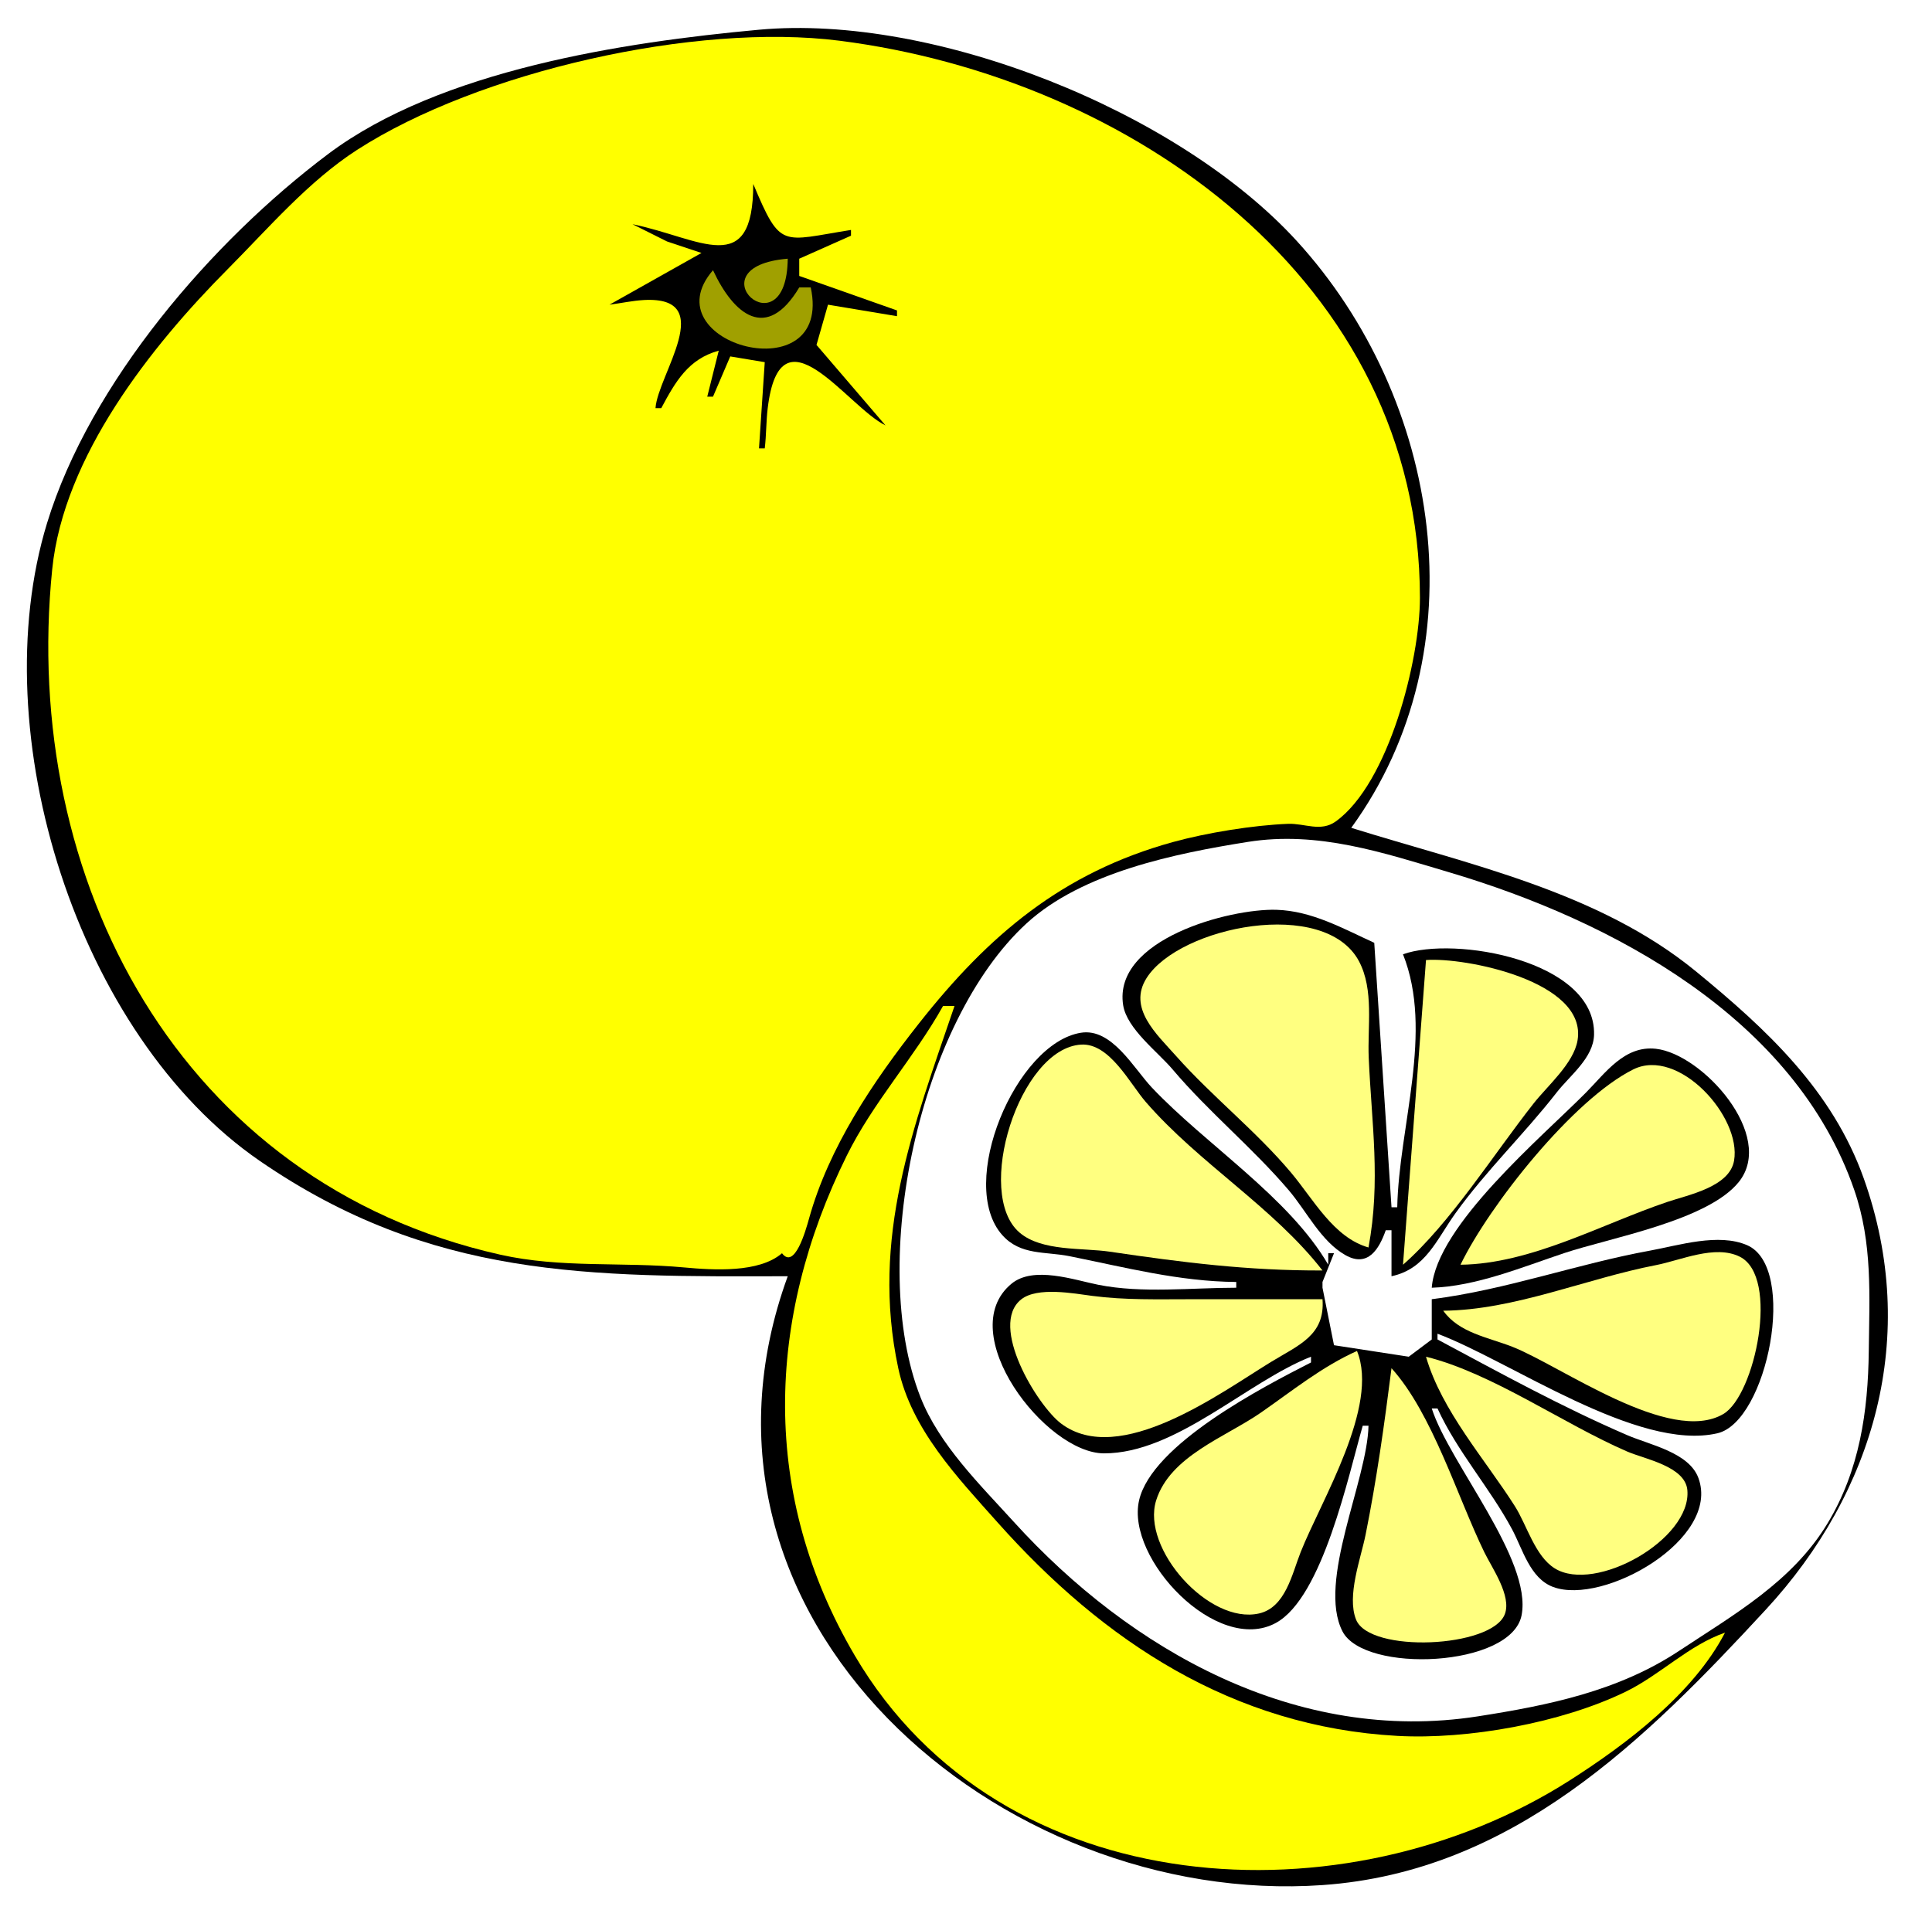 <?xml version="1.0" standalone="no"?>
<!DOCTYPE svg PUBLIC "-//W3C//DTD SVG 1.1//EN" "http://www.w3.org/Graphics/SVG/1.1/DTD/svg11.dtd">
<svg viewBox="0 0 336.0 334.0" xmlns="http://www.w3.org/2000/svg">
  <path d="M0 0L0 334L336 334L336 0z" fill="#ffffff" stroke="none"/>
  <path d="M137 222C115.214 281.776 173.944 331.839 230 327.91C263.077 325.592 286.011 302.815 307.093 279.999C325.997 259.542 333.874 232.387 324.136 205C318.675 189.642 307.224 179.033 294.91 168.945C277.949 155.049 255.366 150.369 235 144C257.46 113.084 250.671 69.394 225.482 41.87C204.869 19.345 162.472 2.37 132 5.171C108.457 7.334 76.549 12.175 57.093 26.774C36.896 41.93 15.658 66.549 8.182 91C-3.015 127.621 13.452 180.116 45.17 201.934C75.013 222.463 102.482 222.095 137 222z" fill="#000000" stroke="none"/>
  <path d="M136 218C138.186 220.906 140.12 214.07 140.694 212C144.164 199.509 151.89 188.079 159.861 177.972C171.902 162.705 184.726 151.781 204 146.472C209.836 144.865 217.898 143.546 224 143.306C226.895 143.192 229.681 144.778 232.306 142.889C241.519 136.258 246.944 114.807 246.944 104C246.944 48.851 196.553 13.52 146 7.083C120.994 3.9 83.248 12.427 62.083 26.083C53.638 31.533 46.644 39.732 39.611 46.806C26.236 60.258 11.078 79.416 9.083 99C3.586 152.975 31.246 205.731 87 218.25C97.597 220.629 108.168 219.469 119 220.472C124.06 220.941 132.023 221.451 136 218z" fill="#ffff00" stroke="none"/>
  <path d="M131 32C130.998 48.649 121.817 41.427 110 39L116 42L122 44L106 53C107.984 52.749 110.003 52.296 112.001 52.189C124.961 51.494 114.39 65.207 114 71L115 71C117.475 66.374 119.718 62.439 125 61L123 69L124 69L127 62L133 63L132 78L133 78C133.28 75.67 133.234 73.327 133.515 70.999C135.71 52.764 147.339 70.754 154 74L142 60L144 53L156 55L156 54L139 48L139 45L148 41L148 40C135.844 41.92 135.815 43.446 131 32z" fill="#000000" stroke="none"/>
  <path d="M137 45C120.087 46.398 136.804 61.618 137 45M124 47C112.887 59.841 144.957 68.497 141 50L139 50C133.321 59.505 127.607 54.744 124 47z" fill="#a0a000" stroke="none"/>
  <path d="M141 60L142 61z" fill="#ffffff" stroke="none"/>
  <path d="M133 80L134 81z" fill="#000000" stroke="none"/>
  <path d="M217.015 146.45C204.461 148.45 188.219 151.728 178.518 160.634C159.872 177.751 150.904 219.568 160.069 243C163.319 251.308 170.433 258.25 176.344 264.76C196.57 287.037 225.513 303.467 257 298.561C269.32 296.642 281.44 294.164 292 287.177C301.602 280.823 311.706 275.123 317.826 265C323.401 255.78 324.882 245.545 325.004 235C325.115 225.374 325.681 216.279 322.481 207C312.162 177.083 280.399 160.146 252 151.725C240.537 148.325 229.249 144.501 217.015 146.45z" fill="#ffffff" stroke="none"/>
  <path d="M241 214L242 214L242 222C247.959 220.74 249.831 215.617 253.155 211C258.509 203.565 265.122 197.228 270.742 190.015C273.039 187.066 277.123 184.037 277.226 179.989C277.556 167.005 252.822 162.785 244 166C249.363 179.463 243.291 195.885 243 210L242 210L239 164C233.537 161.506 228.161 158.452 222 158.26C213.863 158.006 193.519 163.391 195.332 174.855C195.981 178.963 201.359 182.983 203.924 186.015C210.24 193.479 217.794 199.602 224.13 207.04C227.218 210.665 229.736 215.943 234.001 218.338C237.917 220.537 239.859 217.245 241 214z" fill="#000000" stroke="none"/>
  <path d="M238 217C240.147 205.433 238.543 195.474 238.039 184C237.804 178.634 238.98 172.163 236.347 167.213C230.401 156.032 205.131 161.154 199.422 170.105C196.075 175.353 201.15 179.879 204.522 183.675C210.847 190.798 218.411 196.7 224.535 203.985C228.438 208.628 231.928 215.27 238 217M248 167L244 220C252.237 212.781 259.814 200.695 266.745 191.907C269.163 188.842 273.688 184.972 274.357 180.965C276.079 170.641 254.696 166.476 248 167z" fill="#ffff80" stroke="none"/>
  <path d="M166 173L167 174z" fill="#ffffff" stroke="none"/>
  <path d="M164 175C158.982 183.988 151.852 191.735 147.273 201C133.116 229.651 132.326 260.205 148.669 288C174.243 331.496 234.2 334.47 272.999 309.695C282.907 303.369 294.504 294.595 300 284C293.706 286.177 288.73 291.352 282.715 294.279C271.594 299.689 255.326 302.638 243 301.957C214.414 300.376 191.898 285.506 173.483 264.816C166.5 256.97 158.493 248.624 156.221 238C151.372 215.333 158.816 196.063 166 175z" fill="#ffff00" stroke="none"/>
  <path d="M215 223L215 224C207.225 224 198.645 225.013 191 223.486C186.793 222.646 179.722 220.138 175.894 223.318C165.681 231.8 181.853 252.808 192 252.812C204.512 252.817 216.816 240.408 228 236L228 237C219.603 241.287 200.324 251.258 198.099 261C195.788 271.115 211.63 287.901 221.892 282.308C230.045 277.864 234.545 256.487 237 248L238 248C237.802 257.53 229.047 275.121 233.473 283.772C237.242 291.138 262.886 290.055 264.628 280.957C266.481 271.28 252.055 254.518 249 245L250 245C253.448 252.523 259.049 258.737 262.958 266C264.805 269.433 266.066 274.546 270.105 276.052C278.876 279.325 299.273 267.721 295.378 257.105C293.739 252.636 286.902 251.334 283 249.647C271.497 244.677 260.984 238.87 250 233L250 232C262.656 236.752 284.822 252.512 298.674 249.32C307.373 247.316 312.707 220.447 303.853 216.603C298.869 214.44 292.01 216.623 287.001 217.537C274.183 219.875 262.026 224.345 249 226L249 233L245 236L232 234L230 224L230 223L232 218L231 218L231 220C224.194 208.276 209.723 199.129 200.326 189.184C197.17 185.845 193.377 178.791 187.999 179.644C176.652 181.443 166.351 205.931 174.317 214.852C177.495 218.411 181.77 217.665 186 218.514C195.686 220.457 205.04 222.918 215 223z" fill="#000000" stroke="none"/>
  <path d="M230 221C221.435 209.973 208.51 202.362 199.255 191.674C196.498 188.491 192.974 181.418 188.025 181.708C177.29 182.339 169.348 207.673 177.343 214.433C181.225 217.715 188.238 217.027 193 217.73C205.775 219.617 216.977 221.036 230 221z" fill="#ffff80" stroke="none"/>
  <path d="M249 224C256.723 223.772 264.8 220.383 272.09 217.959C280.072 215.305 296.99 212.329 302.397 205.61C308.896 197.533 296.059 183.314 287.965 182.434C282.511 181.84 279.213 186.627 275.819 190.054C268.174 197.776 249.834 213.16 249 224z" fill="#000000" stroke="none"/>
  <path d="M254 220C266.265 219.863 278.546 212.926 290 209.066C293.671 207.828 300.788 206.461 301.578 201.895C302.9 194.251 291.904 182.108 284.04 186.028C273.579 191.242 258.992 209.682 254 220M251 228C253.74 231.855 258.755 232.605 263 234.265C271.402 237.55 290.438 251.444 299.725 245.958C305.218 242.713 309.569 222.094 302.57 218.603C298.271 216.459 292.287 219.239 288 220.066C275.85 222.411 263.402 227.889 251 228z" fill="#ffff80" stroke="none"/>
  <path d="M253 220L254 221z" fill="#ffffff" stroke="none"/>
  <path d="M230 226L207 226C201.308 226 195.652 226.166 190 225.424C186.74 224.996 180.413 223.797 177.603 226.028C171.882 230.571 180.432 244.516 184.519 247.612C194.683 255.312 212.279 242.276 221 236.939C225.866 233.961 230.479 232.293 230 226z" fill="#ffff80" stroke="none"/>
  <path d="M228.667 235.333L229.333 235.667L228.667 235.333z" fill="#ffffff" stroke="none"/>
  <path d="M236 235C229.917 237.72 224.729 241.947 219.271 245.734C213.157 249.975 203.489 253.27 201.068 261.001C198.448 269.366 210.249 282.635 218.956 280.664C223.572 279.619 224.699 273.791 226.199 270C229.73 261.075 239.921 244.612 236 235M248 236C250.724 245.412 258.247 253.802 263.456 262C265.549 265.294 266.946 270.672 270.39 272.817C277.434 277.203 294.198 267.78 293.454 259.213C293.094 255.062 286.043 253.813 283 252.498C271.861 247.684 259.52 238.854 248 236M242 238C240.769 247.692 239.413 257.449 237.486 267C236.654 271.125 234.195 277.582 235.832 281.721C238.162 287.616 259.475 286.672 261.708 280.786C262.919 277.596 259.486 272.768 258.139 270C253.431 260.326 249.115 245.88 242 238z" fill="#ffff80" stroke="none"/>
  <path d="M300 283L301 284z" fill="#ffffff" stroke="none"/>
</svg>
